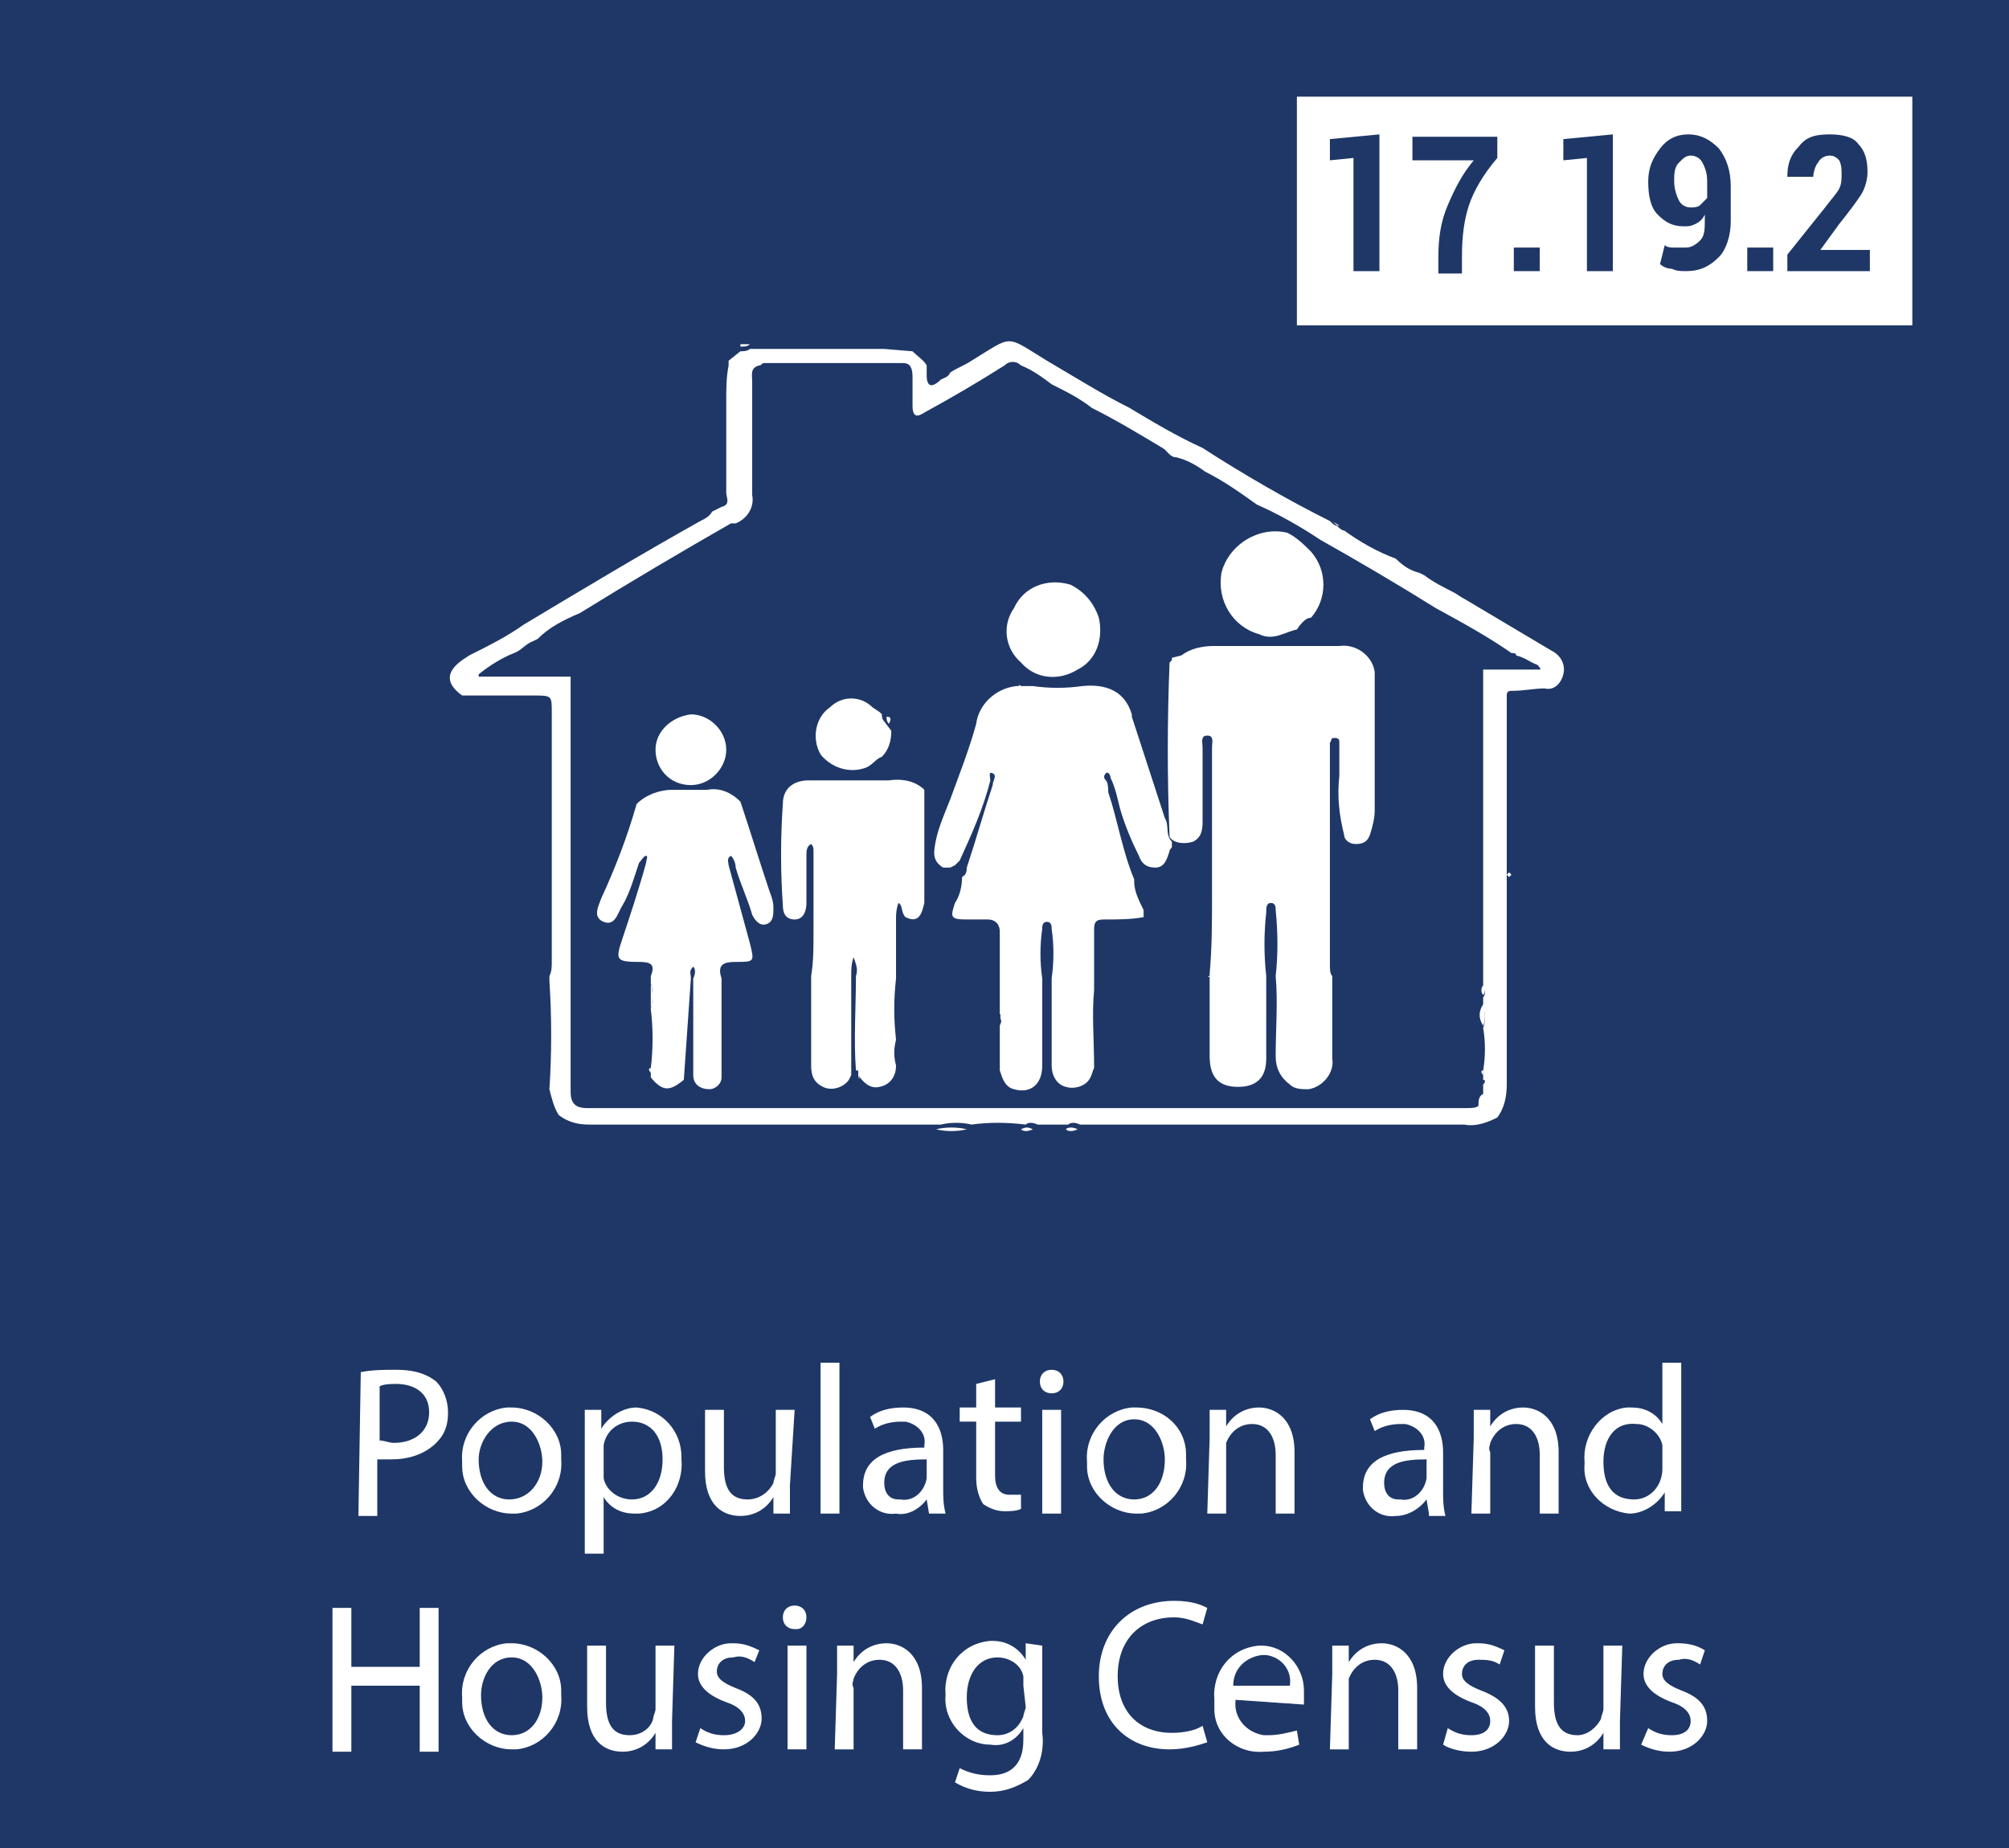 <?xml version="1.0" encoding="utf-8"?>
<!-- Generator: Adobe Illustrator 26.3.1, SVG Export Plug-In . SVG Version: 6.00 Build 0)  -->
<svg version="1.1" id="Layer_1" xmlns="http://www.w3.org/2000/svg" xmlns:xlink="http://www.w3.org/1999/xlink" x="0px" y="0px"
	 viewBox="0 0 85.2 78.4" style="enable-background:new 0 0 85.2 78.4;" xml:space="preserve">
<style type="text/css">
	.st0{fill:#1E3767;}
	.st1{fill:#FFFFFF;}
</style>
<rect x="-3.2" y="-3.2" class="st0" width="92.1" height="84.4"/>
<path class="st1" d="M15.3,58.2c0.5-0.1,1-0.1,1.5-0.1c0.6,0,1.2,0.1,1.7,0.5c0.3,0.3,0.5,0.8,0.5,1.3c0,0.5-0.1,0.9-0.5,1.3
	c-0.5,0.5-1.2,0.7-1.9,0.7c-0.2,0-0.4,0-0.6,0v2.4h-0.8L15.3,58.2z M16.1,61.1c0.2,0,0.4,0.1,0.6,0.1c0.9,0,1.5-0.5,1.5-1.3
	s-0.6-1.2-1.4-1.2c-0.2,0-0.5,0-0.7,0.1V61.1z"/>
<path class="st1" d="M23.8,61.9c0.1,1.2-0.8,2.2-1.9,2.3c-0.1,0-0.2,0-0.2,0c-1.1,0-2.1-0.9-2.1-2c0-0.1,0-0.1,0-0.2
	c-0.1-1.2,0.8-2.2,1.9-2.3c0.1,0,0.2,0,0.2,0c1.1,0,2.1,0.9,2.1,2C23.8,61.8,23.8,61.9,23.8,61.9z M20.3,61.9c0,1,0.5,1.7,1.3,1.7
	S23,62.9,23,62c0-0.7-0.4-1.7-1.3-1.7S20.3,61.2,20.3,61.9L20.3,61.9z"/>
<path class="st1" d="M24.8,61.2c0-0.5,0-1,0-1.4h0.7v0.8l0,0c0.3-0.5,0.9-0.9,1.5-0.9c1.1,0.1,1.9,1,1.9,2.1c0,0,0,0.1,0,0.1
	c0.1,1.1-0.6,2.2-1.8,2.3c-0.1,0-0.1,0-0.2,0c-0.5,0-1-0.2-1.3-0.7l0,0v2.4h-0.8L24.8,61.2z M25.6,62.4c0,0.1,0,0.2,0,0.3
	c0.1,0.5,0.6,0.9,1.2,0.9c0.8,0,1.3-0.7,1.3-1.7s-0.5-1.6-1.3-1.6c-0.6,0-1.1,0.4-1.2,1c0,0.1,0,0.2,0,0.3L25.6,62.4z"/>
<path class="st1" d="M33.5,63c0,0.4,0,0.8,0,1.2h-0.7v-0.7l0,0c-0.3,0.5-0.8,0.8-1.4,0.8c-0.7,0-1.5-0.4-1.5-1.9v-2.6h0.8v2.4
	c0,0.8,0.2,1.4,1,1.4c0.5,0,0.9-0.3,1.1-0.7c0-0.1,0.1-0.3,0.1-0.4v-2.7h0.8L33.5,63z"/>
<path class="st1" d="M34.8,57.8h0.8v6.4h-0.8V57.8z"/>
<path class="st1" d="M39.4,64.2l-0.1-0.6l0,0C39,64,38.5,64.3,38,64.2c-0.7,0.1-1.3-0.4-1.4-1.1c0,0,0-0.1,0-0.1
	c0-1.1,0.9-1.6,2.6-1.6v-0.1c0.1-0.5-0.3-0.9-0.8-1c-0.1,0-0.2,0-0.2,0c-0.4,0-0.8,0.1-1.1,0.3l-0.2-0.5c0.4-0.3,0.9-0.4,1.4-0.4
	c1.3,0,1.7,0.9,1.7,1.8v1.6c0,0.4,0,0.7,0.1,1.1H39.4z M39.3,61.9c-0.9,0-1.8,0.1-1.8,1c0,0.4,0.2,0.7,0.6,0.7c0,0,0.1,0,0.1,0
	c0.5,0.1,1-0.3,1.1-0.9c0,0,0-0.1,0-0.1V61.9z"/>
<path class="st1" d="M42.2,58.5v1.2h1.1v0.6h-1.1v2.3c0,0.5,0.2,0.8,0.6,0.8c0.2,0,0.3,0,0.5,0v0.6c-0.2,0.1-0.5,0.1-0.7,0.1
	c-0.3,0-0.6-0.1-0.9-0.3c-0.2-0.3-0.3-0.7-0.3-1.1v-2.4h-0.7v-0.6h0.7v-1L42.2,58.5z"/>
<path class="st1" d="M45.1,58.6c0,0.3-0.2,0.5-0.5,0.5s-0.5-0.2-0.5-0.5c0-0.3,0.2-0.5,0.5-0.5c0,0,0,0,0,0
	C44.9,58.1,45.1,58.3,45.1,58.6C45.1,58.5,45.1,58.6,45.1,58.6z M44.2,64.2v-4.4H45v4.4H44.2z"/>
<path class="st1" d="M50.3,61.9c0.1,1.2-0.8,2.2-1.9,2.3c-0.1,0-0.2,0-0.2,0c-1.1,0-2.1-0.9-2.1-2c0-0.1,0-0.2,0-0.2
	c-0.1-1.2,0.8-2.2,1.9-2.3c0.1,0,0.2,0,0.2,0c1.1,0,2.1,0.8,2.1,2C50.3,61.8,50.3,61.8,50.3,61.9z M46.8,61.9c0,1,0.5,1.7,1.3,1.7
	s1.3-0.7,1.3-1.7c0-0.7-0.4-1.7-1.3-1.7S46.8,61.2,46.8,61.9L46.8,61.9z"/>
<path class="st1" d="M51.3,61c0-0.5,0-0.8,0-1.2H52v0.7l0,0c0.3-0.5,0.8-0.8,1.4-0.8c0.6,0,1.5,0.4,1.5,1.9v2.6h-0.8v-2.5
	c0-0.7-0.3-1.3-1-1.3c-0.5,0-0.9,0.3-1.1,0.8c0,0.1,0,0.2,0,0.4v2.6h-0.8L51.3,61z"/>
<path class="st1" d="M60.6,64.2l-0.1-0.6l0,0c-0.3,0.4-0.8,0.7-1.3,0.7c-0.7,0.1-1.3-0.4-1.4-1.1c0,0,0-0.1,0-0.1
	c0-1.1,0.9-1.6,2.6-1.6v-0.1c0.1-0.5-0.3-0.9-0.8-1c-0.1,0-0.2,0-0.2,0c-0.4,0-0.8,0.1-1.1,0.3l-0.2-0.5c0.4-0.3,0.9-0.4,1.4-0.4
	c1.3,0,1.7,0.9,1.7,1.8v1.6c0,0.4,0,0.7,0.1,1.1H60.6z M60.5,61.9c-0.9,0-1.8,0.1-1.8,1c0,0.4,0.2,0.7,0.6,0.7c0,0,0.1,0,0.1,0
	c0.5,0.1,1-0.3,1.1-0.9c0,0,0-0.1,0-0.1V61.9z"/>
<path class="st1" d="M62.5,61c0-0.5,0-0.8,0-1.2h0.7v0.7l0,0c0.3-0.5,0.8-0.8,1.4-0.8c0.6,0,1.5,0.4,1.5,1.9v2.6h-0.8v-2.5
	c0-0.7-0.3-1.3-1-1.3c-0.5,0-0.9,0.3-1.1,0.8c0,0.1-0.1,0.2,0,0.4v2.6h-0.8L62.5,61z"/>
<path class="st1" d="M71.3,57.8V63c0,0.4,0,0.8,0,1.1h-0.7v-0.8l0,0c-0.3,0.5-0.9,0.9-1.5,0.9c-1.1-0.1-2-1-1.9-2.1c0,0,0-0.1,0-0.1
	c-0.1-1.1,0.7-2.2,1.8-2.3c0.1,0,0.1,0,0.2,0c0.5,0,1,0.2,1.3,0.7l0,0v-2.6L71.3,57.8z M70.5,61.6c0-0.1,0-0.2,0-0.3
	c-0.1-0.5-0.6-0.9-1.1-0.9C68.5,60.3,68,61,68,62s0.4,1.6,1.3,1.6c0.7,0,1.2-0.6,1.2-1.3L70.5,61.6z"/>
<path class="st1" d="M23.8,71.9c0.1,1.2-0.8,2.2-1.9,2.3c-0.1,0-0.2,0-0.2,0c-1.1,0-2.1-0.9-2.1-2c0-0.1,0-0.1,0-0.2
	c-0.1-1.2,0.8-2.2,1.9-2.3c0.1,0,0.2,0,0.2,0c1.1,0,2.1,0.9,2.1,2C23.8,71.8,23.8,71.9,23.8,71.9z M20.4,71.9c0,1,0.5,1.7,1.3,1.7
	S23,72.9,23,72c0-0.7-0.4-1.7-1.3-1.7S20.4,71.2,20.4,71.9L20.4,71.9z"/>
<path class="st1" d="M28.5,73c0,0.4,0,0.8,0,1.2h-0.7v-0.7l0,0c-0.3,0.5-0.8,0.8-1.4,0.8c-0.7,0-1.5-0.4-1.5-1.9v-2.6h0.8v2.4
	c0,0.8,0.2,1.4,1,1.4c0.5,0,0.9-0.3,1-0.7c0-0.1,0.1-0.3,0.1-0.4v-2.7h0.8L28.5,73z"/>
<path class="st1" d="M29.7,73.3c0.3,0.2,0.6,0.3,1,0.3c0.6,0,0.9-0.3,0.9-0.6s-0.2-0.6-0.8-0.8c-0.8-0.3-1.2-0.7-1.2-1.2
	c0-0.7,0.7-1.3,1.4-1.3c0,0,0.1,0,0.1,0c0.4,0,0.7,0.1,1.1,0.3L32,70.5c-0.3-0.2-0.6-0.3-0.9-0.2c-0.5,0-0.7,0.3-0.7,0.6
	s0.3,0.5,0.8,0.7c0.8,0.3,1.1,0.7,1.1,1.3s-0.6,1.3-1.6,1.3c-0.4,0-0.8-0.1-1.2-0.3L29.7,73.3z"/>
<path class="st1" d="M34.2,68.6c0,0.3-0.2,0.5-0.4,0.5c0,0,0,0-0.1,0c-0.3,0-0.5-0.2-0.5-0.5c0,0,0,0,0,0c0-0.3,0.2-0.5,0.5-0.5
	c0,0,0,0,0,0C34,68.1,34.2,68.3,34.2,68.6C34.2,68.5,34.2,68.6,34.2,68.6z M33.4,74.2v-4.4h0.8v4.4H33.4z"/>
<path class="st1" d="M35.5,71c0-0.4,0-0.8,0-1.2h0.7v0.7l0,0c0.3-0.5,0.8-0.8,1.4-0.8c0.6,0,1.5,0.4,1.5,1.9v2.6h-0.8v-2.5
	c0-0.7-0.3-1.3-1-1.3c-0.5,0-0.9,0.3-1.1,0.8c0,0.1-0.1,0.2,0,0.4v2.6h-0.8L35.5,71z"/>
<path class="st1" d="M44.2,69.8c0,0.3,0,0.7,0,1.2v2.5c0.1,0.7-0.1,1.5-0.6,2c-0.5,0.3-1,0.5-1.6,0.5c-0.5,0-1-0.1-1.5-0.4l0.2-0.6
	c0.4,0.2,0.8,0.3,1.3,0.3c0.8,0,1.4-0.4,1.4-1.5v-0.5l0,0c-0.3,0.5-0.8,0.8-1.4,0.7c-1.1,0-2-1-1.9-2.1c0,0,0,0,0,0
	c-0.1-1.2,0.7-2.2,1.9-2.3c0,0,0.1,0,0.1,0c0.6,0,1.1,0.3,1.4,0.8l0,0v-0.7L44.2,69.8z M43.4,71.5c0-0.1,0-0.2,0-0.4
	c-0.1-0.5-0.6-0.8-1.1-0.8C41.5,70.3,41,71,41,72s0.4,1.6,1.3,1.6c0.5,0,0.9-0.3,1.1-0.8c0-0.1,0.1-0.3,0.1-0.4L43.4,71.5z"/>
<path class="st1" d="M52.4,72.1c-0.1,0.8,0.5,1.4,1.2,1.5c0.1,0,0.2,0,0.2,0c0.4,0,0.8-0.1,1.2-0.2l0.1,0.6c-0.5,0.2-1,0.3-1.5,0.3
	c-1.1,0.1-2.1-0.7-2.1-1.8c0-0.1,0-0.3,0-0.4c-0.1-1.2,0.7-2.2,1.9-2.3c0,0,0.1,0,0.1,0c1,0,1.8,0.9,1.8,1.9c0,0.1,0,0.1,0,0.2
	c0,0.1,0,0.2,0,0.4L52.4,72.1z M54.7,71.5c0.1-0.6-0.3-1.2-1-1.3c-0.1,0-0.1,0-0.2,0c-0.7,0.1-1.2,0.6-1.2,1.3H54.7z"/>
<path class="st1" d="M56.5,71c0-0.4,0-0.8,0-1.2h0.7l0,0.7l0,0c0.3-0.5,0.8-0.8,1.4-0.8c0.6,0,1.5,0.4,1.5,1.9v2.6h-0.8v-2.5
	c0-0.7-0.3-1.3-1-1.3c-0.5,0-0.9,0.3-1.1,0.8c0,0.1,0,0.2,0,0.4v2.6h-0.8L56.5,71z"/>
<path class="st1" d="M61.4,73.3c0.3,0.2,0.6,0.3,1,0.3c0.6,0,0.8-0.3,0.8-0.6s-0.2-0.6-0.8-0.8c-0.8-0.3-1.2-0.7-1.2-1.2
	c0-0.7,0.7-1.3,1.4-1.3c0,0,0.1,0,0.1,0c0.4,0,0.7,0.1,1.1,0.3l-0.2,0.6c-0.3-0.2-0.6-0.2-0.9-0.2c-0.5,0-0.7,0.3-0.7,0.6
	s0.3,0.5,0.8,0.7c0.8,0.3,1.2,0.7,1.2,1.3s-0.6,1.3-1.6,1.3c-0.4,0-0.9-0.1-1.2-0.3L61.4,73.3z"/>
<path class="st1" d="M68.7,73c0,0.4,0,0.8,0,1.2H68v-0.7l0,0c-0.3,0.5-0.8,0.8-1.4,0.8c-0.7,0-1.5-0.4-1.5-1.9v-2.6h0.8v2.4
	c0,0.8,0.2,1.4,1,1.4c0.4,0,0.8-0.3,1-0.7c0-0.1,0.1-0.3,0.1-0.4v-2.7h0.8L68.7,73z"/>
<path class="st1" d="M69.9,73.3c0.3,0.2,0.6,0.3,1,0.3c0.6,0,0.8-0.3,0.8-0.6s-0.2-0.6-0.8-0.8c-0.8-0.3-1.2-0.7-1.2-1.2
	c0-0.7,0.7-1.3,1.4-1.3c0,0,0.1,0,0.1,0c0.4,0,0.8,0.1,1.1,0.3l-0.2,0.6c-0.3-0.2-0.6-0.3-0.9-0.2c-0.5,0-0.7,0.3-0.7,0.6
	s0.3,0.5,0.8,0.7c0.8,0.3,1.1,0.7,1.1,1.3s-0.6,1.3-1.6,1.3c-0.4,0-0.8-0.1-1.2-0.3L69.9,73.3z"/>
<path class="st1" d="M23.3,41.4c0.1-0.2,0.1-0.4,0.1-0.6V30.2c0-0.7,0-0.7-0.8-0.7h-3c-0.7-0.5-0.7-1,0-1.5l0.3-0.2
	c0.8-0.4,1.6-0.8,2.3-1.3c2.5-1.5,5-3,7.5-4.4c0.2-0.1,0.4-0.2,0.5-0.4l0,0l0.2-0.1l0.2-0.1c0.4-0.1,0.2-0.4,0.2-0.6
	c0-1.3,0-2.6,0-3.9c0-0.5,0-1,0.1-1.5c0,0,0-0.1,0-0.1s0,0,0-0.1l0.5-0.4c0.1,0,0.3,0,0.4-0.1H32c0.3,0,0.7,0,1,0h4.5l1.2,0.1
	c0.2,0.2,0.5,0.4,0.6,0.6v0.4c0,0.1,0,0.3,0.1,0.4s0.3,0,0.5-0.2c0.2-0.1,0.3-0.1,0.4-0.3c0.3-0.2,0.6-0.3,0.9-0.5
	c1.8-1.1,1.4-1.1,3.2,0c1.2,0.7,2.3,1.4,3.5,2l0,0c1,0.6,2,1.2,3.1,1.7l0,0c1.7,1.1,3.6,2.2,5.4,3.1l0,0c0.1,0.1,0.2,0.2,0.3,0.2
	c0.1,0.1,0.2,0.2,0.3,0.2c0.7,0.5,1.4,0.9,2.2,1.2l0,0c0.3,0.3,0.6,0.5,1,0.6l0.2,0.1l0,0c0.4,0.3,0.8,0.5,1.2,0.7l0,0
	c0.2,0.1,0.3,0.2,0.5,0.3l3.7,2.2c0.4,0.2,0.6,0.6,0.5,1c-0.1,0.4-0.4,0.7-0.8,0.6c-0.4,0-0.9,0.1-1.3,0.1c-0.2,0-0.3,0-0.3,0.2
	c0,3.9,0,7.8,0,11.8c0,1.6,0,3.1,0,4.7c0,0.5-0.1,1-0.4,1.4c-0.4,0.2-0.9,0.4-1.4,0.3h-5.3h-6.1c0,0-0.1,0-0.1,0c0,0,0,0,0,0
	c-1.6,0-3.2,0-4.8,0c-0.2-0.1-0.4-0.1-0.5,0h-1.3c-0.2-0.1-0.4-0.1-0.5,0c-0.8-0.1-1.6-0.1-2.3,0c-0.4-0.1-0.9-0.1-1.3,0H39H25
	c-0.5,0-0.9-0.1-1.3-0.4c-0.2-0.3-0.3-0.7-0.4-1.1c0.1-1.5,0.1-3.1,0-4.6L23.3,41.4L23.3,41.4z M64.3,27.8c0-0.1-0.1-0.1-0.2-0.1
	c-1-0.7-2.1-1.3-3.2-1.9c-1.6-1-3.3-2-4.9-2.9c-0.9-0.6-1.8-1.1-2.7-1.5l0,0c-0.7-0.5-1.4-1-2.2-1.4c-0.4-0.3-0.8-0.5-1.2-0.6
	c-0.3,0-0.4-0.3-0.6-0.4c-1-0.6-2-1.2-3-1.7l0,0c-0.5-0.4-1.1-0.7-1.7-1c-0.4-0.3-0.8-0.6-1.3-0.8c-0.2-0.2-0.5-0.2-0.7,0
	c-1.1,0.7-2.3,1.4-3.4,2c-0.3,0.2-0.5,0.2-0.5-0.3s0-0.8,0-1.2s-0.1-0.6-0.4-0.6h-5.9c-0.1,0-0.1,0.1-0.2,0.1
	c-0.4,0.1-0.3,0.4-0.3,0.7c0,1.6,0,3.2,0,4.8c0.1,0.5-0.2,1-0.7,1.2c-0.1,0-0.1,0-0.2,0c-2.1,1.2-4.3,2.5-6.4,3.8
	c-0.7,0.3-1.3,0.6-1.8,1.1l0,0l-0.2,0.1c-0.3,0.1-0.5,0.4-0.8,0.5c-0.5,0.2-1,0.5-1.5,0.9l0,0.1h3.9c0,0.3,0,0.6,0,0.9
	c0,3.3,0,6.6,0,9.9c0,0.6,0,1.3,0,1.9c0,1.6,0,3.3,0,4.9c0,0.5,0.2,0.7,0.7,0.7C25.9,47,27,47,28,47h34.2c0.2,0,0.4,0,0.5-0.1
	s0.2-0.3,0.2-0.5v-0.2c0-0.1,0-0.1,0-0.2c0.1-0.1,0.1-0.2,0-0.2v-0.2c0-0.1,0-0.2,0-0.2c0.1-0.6,0.1-1.2,0-1.8
	c0.1-0.3,0.1-0.6,0-0.9c0-0.1,0-0.3,0-0.4c0.1-0.1,0.1-0.3,0-0.5v-0.2v-0.2c0-0.5,0-0.9,0-1.4c0-3.9,0-7.7,0-11.6H63h0.8H65
	c0.1,0,0.2,0,0.3,0s-0.1-0.2-0.1-0.2C64.9,28.1,64.7,27.9,64.3,27.8L64.3,27.8z"/>
<path class="st1" d="M31.8,14.6c-0.1,0.1-0.2,0.1-0.4,0.1v-0.1l0,0L31.8,14.6z"/>
<path class="st1" d="M41.4,14.7l-0.1,0.1L41.4,14.7z"/>
<path class="st1" d="M23.3,41.7L23.3,41.7L23.3,41.7L23.3,41.7z"/>
<path class="st1" d="M30.5,21.5l-0.2,0.1L30.5,21.5z"/>
<path class="st1" d="M64.1,37.1L64,37.2c0,0-0.1-0.1-0.1-0.1L64,37C64,37,64.1,37.1,64.1,37.1z"/>
<path class="st1" d="M60.4,24.5l-0.2-0.1L60.4,24.5z"/>
<path class="st1" d="M56.8,22.3c-0.1,0-0.2-0.1-0.3-0.2C56.6,22.2,56.7,22.2,56.8,22.3z"/>
<path class="st1" d="M41,47.9c-0.4,0.1-0.9,0.1-1.3,0C40.1,47.8,40.6,47.8,41,47.9z"/>
<path class="st1" d="M62.9,43.5c-0.2-0.3-0.2-0.6,0-0.9C63,42.9,63,43.3,62.9,43.5z"/>
<path class="st1" d="M62.7,46.9c0-0.2,0-0.4,0.2-0.5C63,46.6,63,46.8,62.7,46.9z"/>
<path class="st1" d="M45.7,47.9c-0.2,0.1-0.4,0.1-0.5,0C45.3,47.8,45.5,47.8,45.7,47.9z"/>
<path class="st1" d="M43.8,47.9c-0.2,0.1-0.4,0.1-0.5,0C43.5,47.8,43.6,47.8,43.8,47.9z"/>
<path class="st1" d="M62.9,42.2c-0.1-0.1-0.1-0.3,0-0.4c0,0,0,0,0,0C63,41.9,63,42.1,62.9,42.2z"/>
<path class="st1" d="M62.9,45.6c-0.1-0.1-0.1-0.2,0-0.2C62.9,45.5,62.9,45.6,62.9,45.6z"/>
<path class="st1" d="M62.9,46v-0.2C62.9,45.9,62.9,46,62.9,46z"/>
<path class="st1" d="M50.6,47.9L50.6,47.9L50.6,47.9L50.6,47.9z"/>
<path class="st1" d="M22.7,27.2l-0.2,0.1L22.7,27.2z"/>
<path class="st1" d="M46.4,45.3c-0.1,0.2-0.1,0.4-0.3,0.6c-0.2,0.2-0.6,0.3-0.9,0.2c-0.4-0.1-0.6-0.5-0.6-0.9c0-0.9,0-1.8,0-2.7
	c0-0.3,0-0.7,0-1c0.1-0.7,0.1-1.4,0-2.1c0-0.1,0-0.3-0.2-0.3s-0.2,0.2-0.2,0.3c-0.1,0.7-0.1,1.4,0,2.1c0,1.2,0,2.4,0,3.7
	c0,0.8-0.5,1.2-1.2,1c-0.4-0.1-0.5-0.5-0.6-0.8v-1.9c0.1-0.2,0.1-0.4,0-0.5c0-0.4,0-0.7,0-1.1v-0.4c0-0.7,0-1.3,0-2
	c0-0.3-0.2-0.5-0.5-0.5h-0.9c-0.7,0-0.7-0.1-0.5-0.7c0.2-0.3,0.3-0.7,0.3-1.1c0.2-0.1,0.2-0.3,0.2-0.4c0.4-1.2,0.7-2.3,1.1-3.5
	c0-0.2,0.2-0.4,0-0.5S42,33,42,33.1c-0.3,1.2-0.8,2.3-1.3,3.4l0,0l-0.1,0.1l-0.1,0.1l-0.2,0.1h-0.3c-0.5-0.3-0.4-0.7-0.3-1.2
	s0.4-1.2,0.6-1.7l0,0c0.4-1.1,0.8-2.1,1.1-3.2c0.1-0.8,0.8-1.5,1.7-1.6h0.7c0.7,0.1,1.4,0.1,2.1,0c1-0.1,1.8,0.2,2.1,1.2
	c0,0,0,0.1,0,0.1l1.4,4.3c0.2,0.3,0,0.7,0.3,1v0.2c0,0.1-0.1,0.1-0.1,0.2c-0.1,0.3-0.2,0.7-0.6,0.7s-0.6-0.2-0.7-0.5
	c-0.3-0.6-0.6-1.3-0.8-2c-0.1-0.4-0.2-0.9-0.4-1.3c0-0.1-0.1-0.3-0.2-0.2s-0.1,0.2,0,0.3s0.1,0.4,0.1,0.5c0.4,1.2,0.6,2.5,1.1,3.7
	v0.1c0,0.4,0.2,0.8,0.4,1.2v0.3c-0.5,0.1-1.1,0.1-1.6,0.1c-0.3,0-0.5,0-0.5,0.4c0,0.7,0,1.5,0,2.2v0.3c0,0,0,0.1,0,0.1
	C46.3,43,46.4,44.1,46.4,45.3z"/>
<path class="st1" d="M37.8,31c0,0.4-0.1,0.8-0.4,1.1c-0.3,0.1-0.4,0.4-0.8,0.5c-0.7,0.2-1.4-0.1-1.8-0.6c-0.4-0.7-0.2-1.6,0.4-2
	c0,0,0,0,0,0c0.5-0.5,1.3-0.5,1.8,0l0.3,0.2l0,0l0.1,0.1l0,0c0,0.1,0,0.2,0.1,0.3L37.8,31z"/>
<path class="st1" d="M37.7,30.7c-0.1-0.1-0.1-0.2-0.1-0.3C37.8,30.4,37.8,30.5,37.7,30.7z"/>
<path class="st1" d="M43.3,29.1h-0.1C43.2,29.1,43.2,29,43.3,29.1z"/>
<path class="st1" d="M37.6,30.4l-0.1-0.1L37.6,30.4z"/>
<path class="st1" d="M50.1,27.8c0.4-0.3,0.9-0.4,1.4-0.4c1.8,0,3.5,0,5.3,0c0.7-0.1,1.4,0.4,1.5,1.1c0,0.1,0,0.3,0,0.4
	c0,1.8,0,3.7,0,5.5c0,0.3-0.1,0.7-0.2,1c-0.1,0.3-0.3,0.4-0.6,0.4c-0.3,0-0.5-0.2-0.5-0.4c-0.2-0.8-0.3-1.6-0.2-2.5c0-0.5,0-1,0-1.4
	c0-0.1,0-0.2-0.2-0.2s-0.1,0.1-0.2,0.2c0,0.1,0,0.2,0,0.3c0,3,0,6.1,0,9.1c0,0.2,0,0.4,0.1,0.5c0,1.2,0,2.4,0,3.5
	c0.1,0.6-0.4,1.2-1,1.3c-0.3,0-0.6,0-0.8-0.2c-0.4-0.3-0.6-0.7-0.6-1.2c0-1.1,0.1-2.3,0-3.4c0.1-0.9,0.1-1.8,0-2.8
	c0-0.1,0-0.3-0.2-0.3s-0.2,0.2-0.2,0.4c-0.1,0.9-0.1,1.8,0,2.7c0,1.2,0,2.3,0,3.5c0,0.8-0.4,1.2-1.2,1.2s-1.2-0.4-1.2-1.3v-3.5
	c0.1-1.1,0.1-2.2,0.1-3.2c0-2.1,0-4.3,0-6.4c0-0.2,0.1-0.5-0.2-0.5s-0.2,0.3-0.2,0.5c0,1,0,2.1,0,3.1c0,0.3,0,0.7-0.4,0.9
	c-0.3,0.1-0.8,0.1-1-0.2c-0.1-2.5-0.1-4.9,0-7.4l0,0l0.1-0.1c0,0,0-0.1,0-0.1L50.1,27.8L50.1,27.8L50.1,27.8z"/>
<path class="st1" d="M39.2,33.5C39.2,33.5,39.2,33.5,39.2,33.5c0,0.5,0,1,0,1.5c0,1.1,0,2.2,0,3.3c-0.1,0.4-0.2,0.9-0.8,0.6
	c-0.2-0.2-0.1-0.5-0.3-0.6C38,38.6,38,38.8,38,39v2.5c-0.1,0.9-0.1,1.7,0,2.6c-0.1,0.4-0.1,0.7,0,1.1c0,0.4-0.2,0.8-0.7,0.9
	c-0.4,0.1-0.7-0.2-0.9-0.5c0-0.1,0.1-0.2-0.1-0.2c-0.1-1.3,0-2.7,0-4c0.1-0.3,0-0.5-0.1-0.8c-0.1,0.3-0.1,0.5-0.1,0.8v0.4l0,0v3.8
	l-0.1,0.2l0,0c-0.2,0.3-0.7,0.5-1.1,0.3c-0.4-0.2-0.5-0.5-0.5-0.9v-3.8c0.1-0.6,0.1-1.2,0.1-1.8c0-1.2,0-2.4,0-3.5
	c0-0.1,0-0.2-0.1-0.3c-0.2,0.1-0.2,0.3-0.2,0.5c0,0.7,0,1.3,0,2c0,0.3-0.1,0.7-0.5,0.7s-0.5-0.3-0.5-0.6c-0.1-1.4-0.1-2.9,0-4.3
	c0-0.7,0.5-1,1.1-1c1.1,0,2.3,0,3.4,0C38.4,33,38.9,33.2,39.2,33.5z"/>
<path class="st1" d="M27,34.1c0.4-0.4,1-0.6,1.5-0.6c0.5,0,1,0,1.5,0c0.5-0.1,1,0.1,1.4,0.5c0.4,1.2,0.8,2.5,1.2,3.7
	c0.1,0.3,0.2,0.5,0.2,0.8c0,0.3,0,0.6-0.3,0.7S32,39,31.9,38.8c-0.2-0.7-0.5-1.3-0.7-2c0-0.2-0.1-0.4-0.2-0.5
	c-0.2,0.1-0.1,0.3-0.1,0.4c0.3,1.1,0.6,2.2,0.9,3.3c0.2,0.8,0.2,0.8-0.6,0.8c-0.5,0-0.8,0.1-0.6,0.7V45c0,0.2,0,0.4,0,0.7
	c0,0.3-0.3,0.5-0.5,0.5c-0.4,0-0.7-0.2-0.7-0.6V42v-0.5c0.1-0.2,0.1-0.4,0-0.5c-0.2,0.2-0.1,0.3-0.1,0.5L29,45.8
	c-0.6,0.5-0.9,0.5-1.4-0.1v-0.2v-0.2c0.1-0.8,0.1-1.7,0-2.5c0.1-0.4,0.1-0.8,0-1.1v-0.1v-0.2c0.2-0.5,0-0.6-0.5-0.6
	c-1,0-1-0.1-0.7-1s0.7-2.1,1-3.2c0-0.1,0.1-0.3,0-0.3s-0.2,0.2-0.3,0.3c-0.2,0.6-0.4,1.3-0.7,1.8c-0.2,0.3-0.3,0.9-0.8,0.7
	s-0.2-0.7-0.1-1C26.1,36.8,26.6,35.5,27,34.1z"/>
<path class="st1" d="M36.4,45.7v-0.3C36.6,45.5,36.5,45.6,36.4,45.7C36.5,45.8,36.5,45.7,36.4,45.7z"/>
<path class="st1" d="M36.2,45.5c0,0.1,0,0.2,0,0.2c0,0,0-0.1,0-0.1L36.2,45.5z"/>
<path class="st1" d="M51.2,41.4c0.1,0,0.2,0,0.2,0.1L51.2,41.4z"/>
<path class="st1" d="M36.1,45.8L36.1,45.8z"/>
<path class="st1" d="M31.1,22.4L31.1,22.4L31.1,22.4z"/>
<path class="st1" d="M55,26.7c-0.5,0.1-1,0.5-1.6,0.2c-1.1-0.3-1.8-1.4-1.6-2.6c0.3-1.2,1.6-2,2.8-1.7c0.4,0.2,0.7,0.5,1,0.8
	c0.7,0.8,0.7,2,0,2.8C55.4,26.2,55.2,26.4,55,26.7L55,26.7L55,26.7L55,26.7z"/>
<path class="st1" d="M55,26.7l0.1-0.1L55,26.7z"/>
<path class="st1" d="M50.1,27.8L50,27.9L50.1,27.8L50.1,27.8L50.1,27.8z"/>
<path class="st1" d="M42.5,43.4c-0.1-0.2-0.1-0.4,0-0.5C42.5,43.1,42.5,43.2,42.5,43.4z"/>
<path class="st1" d="M40.7,36.5l-0.1,0.1L40.7,36.5z"/>
<path class="st1" d="M40.4,36.7l-0.2,0.1L40.4,36.7z"/>
<path class="st1" d="M46.4,41.7C46.4,41.7,46.4,41.7,46.4,41.7C46.4,41.8,46.4,41.7,46.4,41.7z"/>
<path class="st1" d="M45.4,24.8c0.6,0.3,1,0.8,1.2,1.4c0.2,0.9-0.1,1.8-0.9,2.2c-0.8,0.5-1.8,0.4-2.4-0.3c-0.7-0.6-0.8-1.6-0.3-2.3
	C43.4,24.9,44.4,24.5,45.4,24.8L45.4,24.8z"/>
<path class="st1" d="M27.8,31.8c0-0.8,0.7-1.4,1.5-1.5c0.8,0,1.5,0.7,1.5,1.5c0,0.8-0.7,1.5-1.5,1.5C28.4,33.3,27.8,32.6,27.8,31.8z
	"/>
<path class="st1" d="M49.8,28.2l0.1-0.1L49.8,28.2z"/>
<path class="st1" d="M49.9,28l0.1-0.1L49.9,28z"/>
<polygon class="st1" points="36.2,41.8 36.2,41.8 36.2,41.8 "/>
<path class="st1" d="M29.2,42.9c-0.1-0.3-0.1-0.7,0-1V42.9z"/>
<path class="st1" d="M27.6,42.8v-1.1C27.7,42.1,27.7,42.4,27.6,42.8z"/>
<path class="st1" d="M27.6,45.5c-0.1-0.1-0.1-0.2,0-0.2V45.5z"/>
<g>
	<path class="st1" d="M14.9,68.2v2.5h2.9v-2.5h0.8v6.1h-0.8v-2.8h-2.9v2.8h-0.8v-6.1H14.9z"/>
</g>
<g>
	<path class="st1" d="M51.2,73.9c-0.3,0.1-0.9,0.3-1.6,0.3c-1.7,0-3-1.1-3-3.1c0-1.9,1.3-3.2,3.2-3.2c0.8,0,1.2,0.2,1.4,0.3L51,68.9
		c-0.3-0.1-0.7-0.3-1.2-0.3c-1.4,0-2.4,0.9-2.4,2.5c0,1.5,0.9,2.4,2.3,2.4c0.5,0,1-0.1,1.3-0.3L51.2,73.9z"/>
</g>
<rect x="55" y="4.1" class="st1" width="26.1" height="9.7"/>
<g>
	<path class="st0" d="M56.4,6.8V5.9l2.1-0.2v5.8h-1.1V6.7L56.4,6.8z"/>
	<path class="st0" d="M59.9,6.6V5.8h3.6v0.9c-0.6,0.7-1,1.4-1.2,2c-0.2,0.6-0.3,1.3-0.3,2.2v0.7H61v-0.7c0-0.8,0.1-1.5,0.4-2.2
		c0.3-0.7,0.6-1.3,1.1-1.9H59.9z"/>
	<path class="st0" d="M64.2,11.5v-1h1.1v1H64.2z"/>
	<path class="st0" d="M66.3,6.8V5.9l2.1-0.2v5.8h-1.1V6.7L66.3,6.8z"/>
	<path class="st0" d="M69.9,7.7c0-0.6,0.2-1,0.5-1.4c0.3-0.4,0.7-0.6,1.2-0.6c0.5,0,0.9,0.2,1.3,0.6c0.3,0.4,0.5,0.9,0.5,1.6v1.5
		c0,0.6-0.2,1.2-0.5,1.5c-0.4,0.4-0.8,0.6-1.4,0.6c-0.2,0-0.4,0-0.6-0.1c-0.2,0-0.4-0.1-0.5-0.2l0.2-0.8c0.1,0.1,0.3,0.1,0.4,0.1
		c0.1,0,0.3,0,0.5,0c0.2,0,0.4-0.1,0.6-0.3c0.2-0.2,0.2-0.5,0.2-0.9V9.1c-0.1,0.2-0.2,0.3-0.4,0.4s-0.3,0.1-0.5,0.1
		c-0.5,0-0.8-0.2-1.1-0.5S69.9,8.3,69.9,7.7z M71,7.7c0,0.3,0.1,0.6,0.2,0.8s0.3,0.3,0.5,0.3c0.1,0,0.3,0,0.4-0.1
		c0.1-0.1,0.2-0.2,0.3-0.3V7.7c0-0.4-0.1-0.6-0.2-0.8c-0.1-0.2-0.3-0.3-0.5-0.3c-0.2,0-0.3,0.1-0.5,0.3S71,7.4,71,7.7z"/>
	<path class="st0" d="M74.1,11.5v-1h1.1v1H74.1z"/>
	<path class="st0" d="M75.8,7.5c0-0.5,0.1-0.9,0.5-1.3c0.3-0.4,0.7-0.5,1.3-0.5c0.5,0,1,0.1,1.2,0.4c0.3,0.3,0.4,0.7,0.4,1.2
		c0,0.3-0.1,0.7-0.3,1c-0.2,0.3-0.5,0.7-0.9,1.2l-0.8,1.1h2.1v0.9h-3.5v-0.7l1.6-2C77.7,8.4,77.9,8.2,78,8c0.1-0.2,0.1-0.4,0.1-0.6
		c0-0.2,0-0.4-0.1-0.6c-0.1-0.1-0.2-0.2-0.4-0.2c-0.2,0-0.4,0.1-0.5,0.3C77,7,76.9,7.3,76.9,7.5L75.8,7.5L75.8,7.5z"/>
</g>
</svg>
